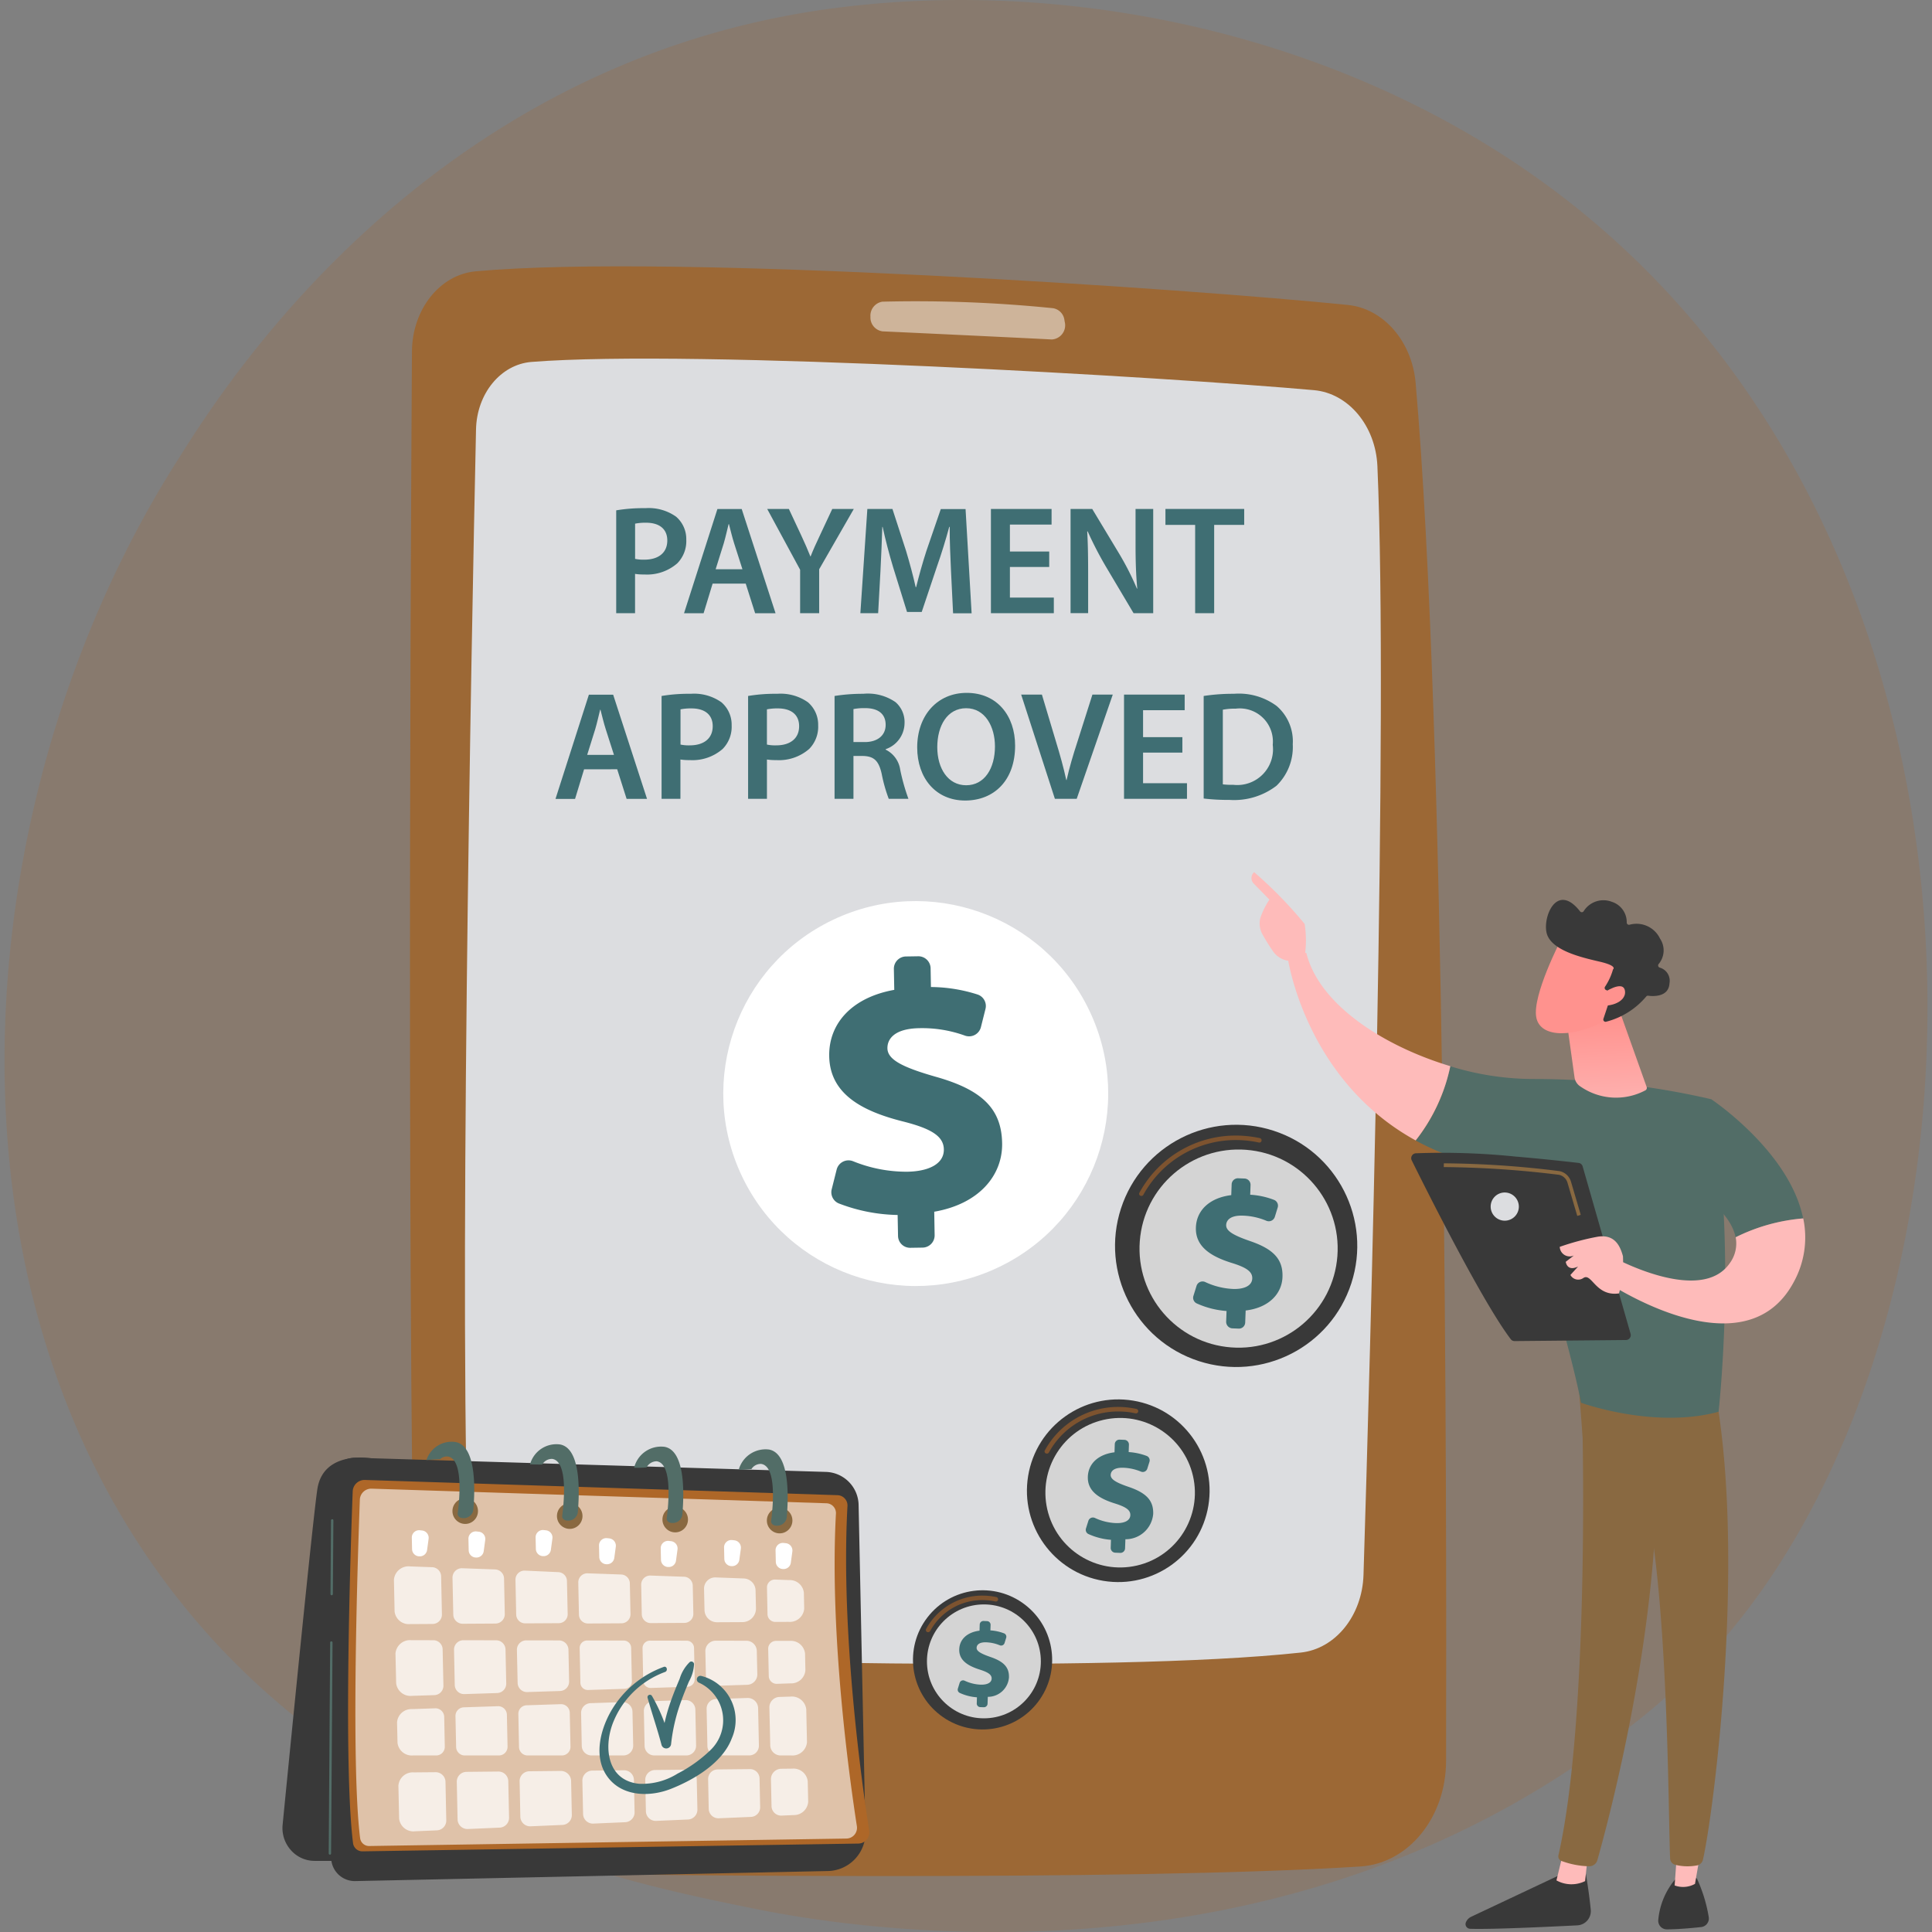 <svg xmlns="http://www.w3.org/2000/svg" xmlns:xlink="http://www.w3.org/1999/xlink" width="150" height="150" viewBox="0 0 150 150">
  <rect x="0" y="0" width="150" height="150" fill="#808080" stroke="none"/>
  <defs>
    <clipPath id="clip-path">
      <rect id="Rectangle_2501" data-name="Rectangle 2501" width="150" height="150" transform="translate(482 1373)" fill="#fff" stroke="#707070" stroke-width="1"/>
    </clipPath>
    <linearGradient id="linear-gradient" x1="1939.685" y1="-9.554" x2="1940.692" y2="-9.554" gradientUnits="objectBoundingBox">
      <stop offset="0" stop-color="#febbba"/>
      <stop offset="1" stop-color="#ff928e"/>
    </linearGradient>
    <linearGradient id="linear-gradient-2" x1="2248.823" y1="-7.148" x2="2249.836" y2="-7.148" xlink:href="#linear-gradient"/>
    <linearGradient id="linear-gradient-3" x1="376.711" y1="-1.216" x2="377.704" y2="-1.216" xlink:href="#linear-gradient"/>
    <linearGradient id="linear-gradient-4" x1="-542.346" y1="0.288" x2="-542.714" y2="2.042" xlink:href="#linear-gradient"/>
    <linearGradient id="linear-gradient-5" x1="2720.433" y1="-6.803" x2="2722.437" y2="-8.583" xlink:href="#linear-gradient"/>
    <linearGradient id="linear-gradient-6" x1="296.818" y1="-2.542" x2="297.82" y2="-2.542" xlink:href="#linear-gradient"/>
    <linearGradient id="linear-gradient-7" x1="0.535" y1="1.358" x2="0.486" y2="0.08" xlink:href="#linear-gradient"/>
    <linearGradient id="linear-gradient-8" x1="47.588" y1="321.403" x2="47.264" y2="320.337" xlink:href="#linear-gradient"/>
    <linearGradient id="linear-gradient-9" x1="151.635" y1="1542.933" x2="150.688" y2="1538.324" xlink:href="#linear-gradient"/>
    <linearGradient id="linear-gradient-10" x1="921.874" y1="0.5" x2="922.874" y2="0.5" xlink:href="#linear-gradient"/>
  </defs>
  <g id="funds-are-delivered" transform="translate(-482 -1373)" clip-path="url(#clip-path)">
    <g id="how_it_works_V-03" data-name="how it works_V-03" transform="translate(480.635 1371.979)">
      <g id="Group_7816" data-name="Group 7816">
        <path id="Path_12965" data-name="Path 12965" d="M133.71,129.922a54.318,54.318,0,0,1-8.257,6.953c-26.942,19.33-58.818,13.7-65.592,12.321-10.005-2.03-29.34-5.961-43.323-22.4C-4.617,101.916-1.324,62.729,15.082,36.861c3-4.734,18.855-31,51.073-35.209,19.5-2.551,42.229,2.592,58.691,16.385C159.4,46.983,156.941,105.464,133.71,129.922Z" fill="#ae6728" opacity="0.2"/>
      </g>
      <g id="Group_7842" data-name="Group 7842">
        <g id="Group_7840" data-name="Group 7840">
          <g id="Group_7821" data-name="Group 7821">
            <g id="Group_7817" data-name="Group 7817">
              <path id="Path_12966" data-name="Path 12966" d="M33.348,28.313c-.123,19.99-.46,88.946.562,113.368.107,2.587,1.912,4.637,4.126,4.688,10.946.256,51.073.716,68.956-.435,3.727-.24,6.636-3.814,6.646-8.18.056-20.981-.01-79.994-2.362-106.993-.281-3.236-2.495-5.782-5.261-6.063C94.079,23.481,53.747,20.68,38.3,22.086,35.511,22.341,33.369,25.046,33.348,28.313Z" fill="#9c6835"/>
              <path id="Path_12967" data-name="Path 12967" d="M38.323,34.371c-.348,16.14-1.4,69.831-.511,89.667.128,2.9,2.117,5.215,4.6,5.348,10.21.547,45.02,1.564,59.953-.061,2.689-.291,4.765-2.873,4.862-6.033.511-16.467,1.938-66.467,1.079-86.083-.138-3.129-2.249-5.654-4.918-5.895-11.048-.992-48.057-3.2-60.756-2.193C40.245,29.31,38.379,31.574,38.323,34.371Z" fill="#dcdde0"/>
              <path id="Path_12968" data-name="Path 12968" d="M68.946,25.613h0a1.084,1.084,0,0,0,.951,1.135c2.587.118,9.872.46,13.129.629a1.1,1.1,0,0,0,1-1.385l-.02-.128a1.063,1.063,0,0,0-.89-.915,105.416,105.416,0,0,0-13.241-.506A1.1,1.1,0,0,0,68.946,25.613Z" fill="#fff" opacity="0.5"/>
            </g>
            <g id="Group_7820" data-name="Group 7820">
              <circle id="Ellipse_436" data-name="Ellipse 436" cx="14.938" cy="14.938" r="14.938" transform="matrix(0.903, -0.43, 0.43, 0.903, 52.55, 78.859)" fill="#fff"/>
              <g id="Group_7819" data-name="Group 7819">
                <g id="Group_7818" data-name="Group 7818">
                  <path id="Path_12969" data-name="Path 12969" d="M71.088,96.978l-.031-1.626a13.268,13.268,0,0,1-4.576-.9.94.94,0,0,1-.542-1.1l.383-1.523A.95.95,0,0,1,67.6,91.18a11.028,11.028,0,0,0,4.228.813c1.631-.031,2.837-.6,2.817-1.738-.02-1.022-.971-1.616-3.246-2.183-3.252-.828-5.6-2.193-5.654-5.046-.046-2.572,1.8-4.571,5.051-5.153l-.031-1.626a.951.951,0,0,1,.93-.966l.956-.015a.951.951,0,0,1,.966.93l.026,1.457a12.118,12.118,0,0,1,3.625.583.939.939,0,0,1,.608,1.125l-.353,1.406a.947.947,0,0,1-1.237.66,9.771,9.771,0,0,0-3.558-.578c-1.938.036-2.474.849-2.464,1.564.015.884,1.186,1.472,3.722,2.2,3.614,1.012,5.138,2.48,5.184,5.164.046,2.459-1.743,4.709-5.271,5.322l.031,1.82a.951.951,0,0,1-.93.966l-.956.015A.937.937,0,0,1,71.088,96.978Z" fill="#3f6e73"/>
                </g>
              </g>
            </g>
          </g>
          <g id="Group_7826" data-name="Group 7826">
            <path id="Path_12970" data-name="Path 12970" d="M23.308,142.693c.665-6.769,2.331-23.584,2.694-26.038.455-3.088,4.213-2.408,4.213-2.408l.8,31.252h-5.23a2.452,2.452,0,0,1-1.846-.844A2.573,2.573,0,0,1,23.308,142.693Z" fill="#393939"/>
            <path id="Path_12971" data-name="Path 12971" d="M65.659,146.287a2.978,2.978,0,0,0,2.9-3.047l-.532-25.373A2.617,2.617,0,0,0,65.5,115.3L28.967,114.2a1.931,1.931,0,0,0-1.979,1.943l.087,29.09a1.837,1.837,0,0,0,1.866,1.835Z" fill="#393939"/>
            <g id="Group_7822" data-name="Group 7822">
              <path id="Path_12972" data-name="Path 12972" d="M68.011,144.155a.868.868,0,0,0,.838-1c-.537-3.456-2.229-15.337-1.687-25.2a.8.8,0,0,0-.767-.849l-36.7-1.181a.922.922,0,0,0-.946.89c-.158,4.146-.736,21.232.026,27.305a.73.73,0,0,0,.731.639Z" fill="#ae6728"/>
              <path id="Path_12973" data-name="Path 12973" d="M67.085,143.766a.835.835,0,0,0,.808-.961c-.516-3.323-2.147-14.76-1.626-24.258a.762.762,0,0,0-.741-.813L30.214,116.6a.887.887,0,0,0-.91.854c-.148,3.993-.711,20.434.02,26.278a.7.7,0,0,0,.706.613Z" fill="#fff" opacity="0.6"/>
            </g>
            <path id="Path_12974" data-name="Path 12974" d="M45.383,123.767l.056,2.561a.693.693,0,0,1-.69.716l-2.607.015a.7.7,0,0,1-.7-.685l-.056-2.694a.7.7,0,0,1,.726-.716l2.612.118A.7.7,0,0,1,45.383,123.767Z" fill="#fff" opacity="0.72"/>
            <path id="Path_12975" data-name="Path 12975" d="M54.5,127.023l-2.607.015a.7.7,0,0,1-.7-.685l-.046-2.29a.7.7,0,0,1,.721-.716l2.612.092a.7.7,0,0,1,.67.685l.046,2.183A.7.7,0,0,1,54.5,127.023Z" fill="#fff" opacity="0.72"/>
            <path id="Path_12976" data-name="Path 12976" d="M52.213,138.444l2.48-.026a.761.761,0,0,1,.767.746l.051,2.341a.764.764,0,0,1-.726.782l-2.48.107a.761.761,0,0,1-.792-.746l-.051-2.423A.766.766,0,0,1,52.213,138.444Z" fill="#fff" opacity="0.72"/>
            <path id="Path_12977" data-name="Path 12977" d="M56.39,141.456l-.046-2.29a.746.746,0,0,1,.736-.767l2.505-.026a.743.743,0,0,1,.752.736l.046,2.209a.746.746,0,0,1-.716.767l-2.505.107A.751.751,0,0,1,56.39,141.456Z" fill="#fff" opacity="0.72"/>
            <path id="Path_12978" data-name="Path 12978" d="M56.17,131.113l-.041-1.881a.807.807,0,0,1,.8-.828l2.393.005a.809.809,0,0,1,.8.792L60.163,131a.808.808,0,0,1-.777.828l-2.393.077A.8.8,0,0,1,56.17,131.113Z" fill="#fff" opacity="0.72"/>
            <path id="Path_12979" data-name="Path 12979" d="M56.288,136.578l-.061-2.878a.747.747,0,0,1,.721-.767l2.449-.082a.807.807,0,0,1,.828.792l.061,2.9a.749.749,0,0,1-.746.767h-2.51A.74.74,0,0,1,56.288,136.578Z" fill="#fff" opacity="0.72"/>
            <path id="Path_12980" data-name="Path 12980" d="M49.621,127.054l-2.607.015a.7.7,0,0,1-.7-.685l-.051-2.495a.7.7,0,0,1,.721-.716l2.612.092a.7.7,0,0,1,.67.685l.051,2.388A.707.707,0,0,1,49.621,127.054Z" fill="#fff" opacity="0.72"/>
            <path id="Path_12981" data-name="Path 12981" d="M51.411,136.568l-.056-2.689a.763.763,0,0,1,.736-.782l2.48-.082a.755.755,0,0,1,.782.746l.056,2.771a.761.761,0,0,1-.757.782h-2.48A.757.757,0,0,1,51.411,136.568Z" fill="#fff" opacity="0.72"/>
            <path id="Path_12982" data-name="Path 12982" d="M46.947,128.388l2.848.005a.574.574,0,0,1,.573.567l.056,2.587a.58.58,0,0,1-.557.593l-2.848.092a.575.575,0,0,1-.593-.567l-.056-2.684A.581.581,0,0,1,46.947,128.388Z" fill="#fff" opacity="0.72"/>
            <path id="Path_12983" data-name="Path 12983" d="M45.5,129.1l.051,2.464a.728.728,0,0,1-.7.746l-2.551.082a.724.724,0,0,1-.746-.716l-.056-2.551a.727.727,0,0,1,.726-.746l2.551.005A.737.737,0,0,1,45.5,129.1Z" fill="#fff" opacity="0.72"/>
            <path id="Path_12984" data-name="Path 12984" d="M54.744,131.982l-2.848.092a.575.575,0,0,1-.593-.567l-.051-2.515a.581.581,0,0,1,.578-.593l2.848.005a.574.574,0,0,1,.573.567l.051,2.418A.583.583,0,0,1,54.744,131.982Z" fill="#fff" opacity="0.72"/>
            <path id="Path_12985" data-name="Path 12985" d="M47.208,133.255l2.48-.082a.758.758,0,0,1,.782.746l.056,2.612a.761.761,0,0,1-.757.782H47.29a.756.756,0,0,1-.757-.746l-.051-2.531A.754.754,0,0,1,47.208,133.255Z" fill="#fff" opacity="0.72"/>
            <path id="Path_12986" data-name="Path 12986" d="M42.249,133.419l2.653-.087a.68.68,0,0,1,.7.665l.056,2.628a.673.673,0,0,1-.67.69H42.331a.671.671,0,0,1-.67-.665l-.051-2.541A.66.66,0,0,1,42.249,133.419Z" fill="#fff" opacity="0.72"/>
            <path id="Path_12987" data-name="Path 12987" d="M59.013,126.962l-1.979.01a.97.97,0,0,1-.971-.951l-.036-1.646a.867.867,0,0,1,.89-.884l2.2.082a.947.947,0,0,1,.91.93l.031,1.375A1.054,1.054,0,0,1,59.013,126.962Z" fill="#fff" opacity="0.72"/>
            <path id="Path_12988" data-name="Path 12988" d="M61.221,139.176a.808.808,0,0,1,.792-.828l.864-.01a1.11,1.11,0,0,1,1.2.982l.036,1.59a1.112,1.112,0,0,1-1.145,1.033l-.925.041a.749.749,0,0,1-.777-.736Z" fill="#fff" opacity="0.72"/>
            <path id="Path_12989" data-name="Path 12989" d="M33.486,138.629l1.7-.015a.766.766,0,0,1,.767.752l.061,2.981a.764.764,0,0,1-.726.782L33.6,143.2a1.115,1.115,0,0,1-1.247-.982l-.056-2.556A1.115,1.115,0,0,1,33.486,138.629Z" fill="#fff" opacity="0.72"/>
            <path id="Path_12990" data-name="Path 12990" d="M62.811,137.315h-.844a.809.809,0,0,1-.8-.792L61.1,133.6a.808.808,0,0,1,.777-.828l.849-.026a1.121,1.121,0,0,1,1.237.982l.056,2.556A1.131,1.131,0,0,1,62.811,137.315Z" fill="#fff" opacity="0.72"/>
            <path id="Path_12991" data-name="Path 12991" d="M62.74,131.717l-1.058.036a.612.612,0,0,1-.629-.6l-.046-2.111a.61.61,0,0,1,.608-.624h1.068a1.105,1.105,0,0,1,1.186.982l.026,1.288A1.1,1.1,0,0,1,62.74,131.717Z" fill="#fff" opacity="0.72"/>
            <path id="Path_12992" data-name="Path 12992" d="M33.215,122.637l1.7.061a.724.724,0,0,1,.7.716l.061,2.945a.729.729,0,0,1-.721.746l-1.754.01a1.109,1.109,0,0,1-1.2-.982l-.051-2.464A1.138,1.138,0,0,1,33.215,122.637Z" fill="#fff" opacity="0.72"/>
            <path id="Path_12993" data-name="Path 12993" d="M47.336,138.49l2.48-.026a.765.765,0,0,1,.767.746l.051,2.505a.764.764,0,0,1-.726.782l-2.48.107a.761.761,0,0,1-.792-.746l-.056-2.587A.777.777,0,0,1,47.336,138.49Z" fill="#fff" opacity="0.72"/>
            <path id="Path_12994" data-name="Path 12994" d="M33.287,128.363l1.723.005a.722.722,0,0,1,.721.716l.061,2.8a.728.728,0,0,1-.7.746l-1.733.056a1.121,1.121,0,0,1-1.237-.982L32.07,129.4A1.133,1.133,0,0,1,33.287,128.363Z" fill="#fff" opacity="0.72"/>
            <path id="Path_12995" data-name="Path 12995" d="M33.353,133.715l1.8-.061a.68.68,0,0,1,.7.665l.046,2.306a.673.673,0,0,1-.67.69h-1.81a1.114,1.114,0,0,1-1.191-.982l-.036-1.59A1.114,1.114,0,0,1,33.353,133.715Z" fill="#fff" opacity="0.72"/>
            <path id="Path_12996" data-name="Path 12996" d="M40.72,134.155l.051,2.469a.673.673,0,0,1-.67.69H37.449a.671.671,0,0,1-.67-.665l-.051-2.382a.669.669,0,0,1,.649-.69l2.653-.087A.678.678,0,0,1,40.72,134.155Z" fill="#fff" opacity="0.72"/>
            <path id="Path_12997" data-name="Path 12997" d="M37.581,138.588l2.48-.026a.766.766,0,0,1,.767.752l.061,2.822a.764.764,0,0,1-.726.782l-2.48.107a.764.764,0,0,1-.792-.746l-.061-2.9A.761.761,0,0,1,37.581,138.588Z" fill="#fff" opacity="0.72"/>
            <path id="Path_12998" data-name="Path 12998" d="M62.6,126.942l-1.038.005a.608.608,0,0,1-.608-.6l-.041-2.065a.609.609,0,0,1,.629-.624l1.1.041a1.094,1.094,0,0,1,1.135.982l.026,1.232A1.118,1.118,0,0,1,62.6,126.942Z" fill="#fff" opacity="0.72"/>
            <path id="Path_12999" data-name="Path 12999" d="M42.459,138.542l2.439-.026a.8.8,0,0,1,.808.792l.056,2.618a.764.764,0,0,1-.726.782l-2.48.107a.764.764,0,0,1-.792-.746l-.056-2.745A.76.76,0,0,1,42.459,138.542Z" fill="#fff" opacity="0.72"/>
            <path id="Path_13000" data-name="Path 13000" d="M40.5,123.588l.056,2.74a.729.729,0,0,1-.721.746l-2.551.015a.727.727,0,0,1-.726-.716l-.061-2.848a.727.727,0,0,1,.752-.746l2.556.092A.724.724,0,0,1,40.5,123.588Z" fill="#fff" opacity="0.72"/>
            <path id="Path_13001" data-name="Path 13001" d="M40.613,129.089l.056,2.633a.728.728,0,0,1-.7.746l-2.551.082a.724.724,0,0,1-.746-.716l-.056-2.72a.727.727,0,0,1,.726-.746l2.551.005A.732.732,0,0,1,40.613,129.089Z" fill="#fff" opacity="0.72"/>
            <path id="Path_13002" data-name="Path 13002" d="M62.883,121.481l-.118.869a.565.565,0,0,1-.547.491h-.041a.57.57,0,0,1-.578-.557l-.02-.89a.567.567,0,0,1,.629-.578l.179.02A.57.57,0,0,1,62.883,121.481Z" fill="#fff"/>
            <path id="Path_13003" data-name="Path 13003" d="M58.885,121.256l-.118.869a.565.565,0,0,1-.547.491h-.041a.57.57,0,0,1-.578-.557l-.02-.89a.567.567,0,0,1,.629-.578l.179.02A.573.573,0,0,1,58.885,121.256Z" fill="#fff"/>
            <path id="Path_13004" data-name="Path 13004" d="M53.967,121.323l-.118.869a.565.565,0,0,1-.547.491h-.041a.57.57,0,0,1-.578-.557l-.02-.89a.567.567,0,0,1,.629-.578l.179.02A.573.573,0,0,1,53.967,121.323Z" fill="#fff"/>
            <path id="Path_13005" data-name="Path 13005" d="M49.176,121.108l-.118.869a.565.565,0,0,1-.547.491h-.041a.57.57,0,0,1-.578-.557l-.02-.89a.567.567,0,0,1,.629-.578l.179.02A.573.573,0,0,1,49.176,121.108Z" fill="#fff"/>
            <path id="Path_13006" data-name="Path 13006" d="M44.253,120.479l-.118.869a.565.565,0,0,1-.547.491h-.041a.57.57,0,0,1-.578-.557l-.02-.89a.567.567,0,0,1,.629-.578l.179.02A.564.564,0,0,1,44.253,120.479Z" fill="#fff"/>
            <path id="Path_13007" data-name="Path 13007" d="M39.038,120.587l-.118.869a.565.565,0,0,1-.547.491h-.041a.57.57,0,0,1-.578-.557l-.02-.89a.567.567,0,0,1,.629-.578l.179.02A.566.566,0,0,1,39.038,120.587Z" fill="#fff"/>
            <path id="Path_13008" data-name="Path 13008" d="M34.642,120.495l-.118.869a.565.565,0,0,1-.547.491h-.041a.57.57,0,0,1-.578-.557l-.02-.89a.567.567,0,0,1,.629-.578l.179.02A.573.573,0,0,1,34.642,120.495Z" fill="#fff"/>
            <g id="Group_7823" data-name="Group 7823">
              <path id="Path_13009" data-name="Path 13009" d="M55.25,130.229a.208.208,0,0,0-.348-.153,3.038,3.038,0,0,0-.767,1.283c-.23.542-.455,1.089-.654,1.646a14.607,14.607,0,0,0-.521,1.789,13.23,13.23,0,0,0-.976-2.1.187.187,0,0,0-.343.138c.343,1.227.762,2.428,1.084,3.66a.38.38,0,0,0,.746-.087,13.955,13.955,0,0,1,.782-3.313c.184-.511.389-1.017.6-1.518A3.049,3.049,0,0,0,55.25,130.229Z" fill="#3f6e73"/>
              <path id="Path_13010" data-name="Path 13010" d="M55.807,131.139a.278.278,0,0,0-.158.532,3.209,3.209,0,0,1,.874,5.23,10.74,10.74,0,0,1-2.556,1.825,5.177,5.177,0,0,1-2.981.787c-2.444-.245-2.776-2.756-2.045-4.693A6.9,6.9,0,0,1,53,130.832c.24-.087.148-.481-.1-.394a7.8,7.8,0,0,0-4.116,3.471c-.838,1.483-1.345,3.579-.245,5.072,1.135,1.544,3.292,1.57,4.918.925,1.789-.706,4.013-2.019,4.724-3.921A3.532,3.532,0,0,0,55.807,131.139Z" fill="#3f6e73"/>
            </g>
            <g id="Group_7824" data-name="Group 7824">
              <path id="Path_13011" data-name="Path 13011" d="M26.978,145.019a.092.092,0,0,0,.092-.092l.112-16.38a.092.092,0,0,0-.092-.092h0a.092.092,0,0,0-.092.092l-.112,16.38a.1.1,0,0,0,.092.092Z" fill="#526d67"/>
              <path id="Path_13012" data-name="Path 13012" d="M27.116,124.876a.092.092,0,0,0,.092-.092l.041-5.721a.092.092,0,0,0-.092-.092h0a.092.092,0,0,0-.092.092l-.041,5.721a.092.092,0,0,0,.092.092Z" fill="#526d67"/>
            </g>
            <ellipse id="Ellipse_437" data-name="Ellipse 437" cx="0.992" cy="0.997" rx="0.992" ry="0.997" transform="translate(60.904 118.077)" fill="#896941"/>
            <ellipse id="Ellipse_438" data-name="Ellipse 438" cx="0.992" cy="0.997" rx="0.992" ry="0.997" transform="translate(52.796 118)" fill="#896941"/>
            <ellipse id="Ellipse_439" data-name="Ellipse 439" cx="0.992" cy="0.997" rx="0.992" ry="0.997" transform="translate(44.606 117.729)" fill="#896941"/>
            <ellipse id="Ellipse_440" data-name="Ellipse 440" cx="0.992" cy="0.997" rx="0.992" ry="0.997" transform="translate(36.492 117.345)" fill="#896941"/>
            <g id="Group_7825" data-name="Group 7825">
              <path id="Path_13013" data-name="Path 13013" d="M34.473,114.38a2.057,2.057,0,0,1,2.26-1.4c1.667.3,1.508,3.86,1.375,5.307a.751.751,0,0,1-.8.6.453.453,0,0,1-.307-.112.293.293,0,0,1-.1-.261c.143-1.094.45-4.243-.777-4.412a.778.778,0,0,0-.593.21C35.173,114.319,34.821,114.355,34.473,114.38Z" fill="#526d67"/>
              <path id="Path_13014" data-name="Path 13014" d="M42.52,114.707a2.121,2.121,0,0,1,2.326-1.539c1.667.3,1.508,3.865,1.375,5.312a.751.751,0,0,1-.8.6.453.453,0,0,1-.307-.112.293.293,0,0,1-.1-.261c.143-1.094.45-4.248-.777-4.417a.86.86,0,0,0-.772.435C43.149,114.733,42.832,114.723,42.52,114.707Z" fill="#526d67"/>
              <path id="Path_13015" data-name="Path 13015" d="M50.6,114.973a2.153,2.153,0,0,1,2.362-1.621c1.667.3,1.508,3.865,1.375,5.312a.751.751,0,0,1-.8.6.453.453,0,0,1-.307-.112.293.293,0,0,1-.1-.261c.143-1.094.45-4.248-.777-4.417a.889.889,0,0,0-.787.475A6.705,6.705,0,0,1,50.6,114.973Z" fill="#526d67"/>
              <path id="Path_13016" data-name="Path 13016" d="M61.068,113.562c1.667.3,1.508,3.865,1.375,5.312a.751.751,0,0,1-.8.6.453.453,0,0,1-.307-.112.293.293,0,0,1-.1-.261c.143-1.094.45-4.254-.777-4.422a.851.851,0,0,0-.752.4c-.327.01-.654.056-.987.056A2.162,2.162,0,0,1,61.068,113.562Z" fill="#526d67"/>
            </g>
          </g>
          <g id="Group_7833" data-name="Group 7833">
            <g id="Group_7828" data-name="Group 7828">
              <circle id="Ellipse_441" data-name="Ellipse 441" cx="5.404" cy="5.404" r="5.404" transform="matrix(0.609, -0.793, 0.793, 0.609, 70.075, 130.887)" fill="#393939"/>
              <circle id="Ellipse_442" data-name="Ellipse 442" cx="5.22" cy="5.22" r="5.22" transform="translate(72.428 124.672)" fill="#393939"/>
              <path id="Path_13017" data-name="Path 13017" d="M73.414,127.744a.214.214,0,0,1-.077-.02.166.166,0,0,1-.066-.235,4.969,4.969,0,0,1,4.56-2.582,5.346,5.346,0,0,1,.9.112.176.176,0,0,1-.077.343,4.534,4.534,0,0,0-.833-.107,4.609,4.609,0,0,0-4.238,2.4A.206.206,0,0,1,73.414,127.744Z" fill="#ae6728" opacity="0.58"/>
              <circle id="Ellipse_443" data-name="Ellipse 443" cx="4.422" cy="4.422" r="4.422" transform="translate(73.333 125.587)" fill="#fff" opacity="0.78"/>
              <g id="Group_7827" data-name="Group 7827">
                <path id="Path_13018" data-name="Path 13018" d="M77.2,133.281l.015-.481a3.837,3.837,0,0,1-1.339-.343.28.28,0,0,1-.143-.332l.138-.445a.28.28,0,0,1,.389-.169,3.239,3.239,0,0,0,1.237.307c.481.015.849-.133.859-.47.01-.3-.261-.491-.925-.7-.946-.3-1.621-.736-1.59-1.58.026-.762.6-1.319,1.575-1.442l.015-.481a.284.284,0,0,1,.291-.271l.281.01a.284.284,0,0,1,.271.291l-.015.429a3.647,3.647,0,0,1,1.063.23.284.284,0,0,1,.164.343l-.128.409a.277.277,0,0,1-.373.174,3.013,3.013,0,0,0-1.043-.23c-.573-.02-.746.21-.752.424-.01.261.327.455,1.063.711,1.053.358,1.477.813,1.447,1.61a1.64,1.64,0,0,1-1.641,1.488l-.02.537a.284.284,0,0,1-.291.271l-.281-.01A.279.279,0,0,1,77.2,133.281Z" fill="#3f6e73"/>
              </g>
            </g>
            <g id="Group_7830" data-name="Group 7830">
              <circle id="Ellipse_444" data-name="Ellipse 444" cx="9.402" cy="9.402" r="9.402" transform="translate(85.493 103.79) rotate(-72.007)" fill="#393939"/>
              <circle id="Ellipse_445" data-name="Ellipse 445" cx="9.09" cy="9.09" r="9.09" transform="translate(85.627 103.057) rotate(-69.408)" fill="#393939"/>
              <path id="Path_13019" data-name="Path 13019" d="M89.974,93.874a.214.214,0,0,1-.077-.02.166.166,0,0,1-.066-.235,8.512,8.512,0,0,1,7.817-4.427,9.114,9.114,0,0,1,1.539.194.176.176,0,0,1-.077.343,8.344,8.344,0,0,0-1.477-.189,8.184,8.184,0,0,0-7.5,4.248A.167.167,0,0,1,89.974,93.874Z" fill="#ae6728" opacity="0.58"/>
              <circle id="Ellipse_446" data-name="Ellipse 446" cx="7.694" cy="7.694" r="7.694" transform="matrix(0.075, -0.997, 0.997, 0.075, 89.281, 105.056)" fill="#fff" opacity="0.78"/>
              <g id="Group_7829" data-name="Group 7829">
                <path id="Path_13020" data-name="Path 13020" d="M96.563,103.644l.031-.838a6.768,6.768,0,0,1-2.326-.593.484.484,0,0,1-.245-.583l.24-.772a.491.491,0,0,1,.675-.3,5.7,5.7,0,0,0,2.152.537c.838.031,1.477-.23,1.5-.813.02-.527-.455-.859-1.61-1.212-1.651-.516-2.817-1.288-2.766-2.75.046-1.324,1.053-2.3,2.745-2.51l.031-.838a.487.487,0,0,1,.506-.47l.491.02a.487.487,0,0,1,.47.506l-.026.752a6.108,6.108,0,0,1,1.851.4.484.484,0,0,1,.281.6l-.22.716a.491.491,0,0,1-.654.307,5.1,5.1,0,0,0-1.815-.4c-1-.036-1.3.368-1.309.736-.015.455.567.792,1.851,1.237,1.83.624,2.572,1.421,2.52,2.8-.046,1.268-1.028,2.372-2.858,2.592l-.036.936a.487.487,0,0,1-.506.47l-.491-.02A.51.51,0,0,1,96.563,103.644Z" fill="#3f6e73"/>
              </g>
            </g>
            <g id="Group_7832" data-name="Group 7832">
              <circle id="Ellipse_447" data-name="Ellipse 447" cx="7.091" cy="7.091" r="7.091" transform="translate(80.034 122.601) rotate(-80.613)" fill="#393939"/>
              <circle id="Ellipse_448" data-name="Ellipse 448" cx="6.856" cy="6.856" r="6.856" transform="translate(79.218 120.454) rotate(-67.387)" fill="#393939"/>
              <path id="Path_13021" data-name="Path 13021" d="M82.632,113.879a.214.214,0,0,1-.077-.02.166.166,0,0,1-.066-.235,6.482,6.482,0,0,1,5.936-3.364,6.794,6.794,0,0,1,1.166.148.176.176,0,1,1-.077.343,5.724,5.724,0,0,0-1.1-.138,6.118,6.118,0,0,0-5.613,3.18A.18.18,0,0,1,82.632,113.879Z" fill="#ae6728" opacity="0.58"/>
              <circle id="Ellipse_449" data-name="Ellipse 449" cx="5.803" cy="5.803" r="5.803" transform="translate(81.381 112.554) rotate(-12.902)" fill="#fff" opacity="0.78"/>
              <g id="Group_7831" data-name="Group 7831">
                <path id="Path_13022" data-name="Path 13022" d="M87.6,121.2l.02-.629a5.118,5.118,0,0,1-1.754-.45.36.36,0,0,1-.184-.44l.184-.583a.369.369,0,0,1,.506-.225,4.223,4.223,0,0,0,1.621.4c.634.026,1.115-.174,1.13-.613.015-.4-.343-.644-1.212-.915-1.242-.389-2.127-.971-2.086-2.076.036-1,.792-1.733,2.071-1.892l.02-.629a.362.362,0,0,1,.378-.353l.368.015a.364.364,0,0,1,.353.383l-.02.567a4.806,4.806,0,0,1,1.4.3.367.367,0,0,1,.215.45l-.169.537a.366.366,0,0,1-.491.23,3.925,3.925,0,0,0-1.365-.3c-.752-.026-.976.276-.987.557-.01.343.429.6,1.4.93,1.38.47,1.938,1.068,1.9,2.111a2.15,2.15,0,0,1-2.157,1.953l-.026.706a.362.362,0,0,1-.378.353l-.368-.015A.368.368,0,0,1,87.6,121.2Z" fill="#3f6e73"/>
              </g>
            </g>
          </g>
          <g id="Group_7839" data-name="Group 7839">
            <path id="Path_13023" data-name="Path 13023" d="M124.416,146.082s.3,1.616.455,3.216a1.106,1.106,0,0,1-1.043,1.207c-2.132.107-6.7.327-8.333.266a.363.363,0,0,1-.322-.491.819.819,0,0,1,.409-.44l7.505-3.538Z" fill="#393939"/>
            <path id="Path_13024" data-name="Path 13024" d="M124.641,145.132l-.21,1.938a2.4,2.4,0,0,1-2.224-.056l.527-2.163Z" fill="url(#linear-gradient)"/>
            <path id="Path_13025" data-name="Path 13025" d="M124.125,108.726c.1.506.772,25.23-1.764,36.339a.375.375,0,0,0,.225.435,6.587,6.587,0,0,0,2.157.419.654.654,0,0,0,.639-.47c.731-2.577,4.228-15.5,4.586-27.806.4-13.758-.005-.47-.005-.47l-.389-8.5Z" fill="#896941"/>
            <path id="Path_13026" data-name="Path 13026" d="M133.1,146.844a11.547,11.547,0,0,1,.925,2.981.674.674,0,0,1-.583.813c-.706.077-1.789.174-2.658.179a.669.669,0,0,1-.67-.741,5.666,5.666,0,0,1,1.293-3.119Z" fill="#393939"/>
            <path id="Path_13027" data-name="Path 13027" d="M133.475,144.349l-.511,2.935a1.9,1.9,0,0,1-1.58.123l.225-3.154Z" fill="url(#linear-gradient-2)"/>
            <path id="Path_13028" data-name="Path 13028" d="M134.595,109.385c2.285,13.026-.164,32.254-1.012,36.017a.585.585,0,0,1-.47.45,3.929,3.929,0,0,1-1.692-.051.536.536,0,0,1-.389-.491c-.148-3.037-.112-21.692-2.2-29.044a1.673,1.673,0,0,0-.654-.915l-3.937-2.74-.343-4.489Z" fill="#896941"/>
            <g id="Group_7834" data-name="Group 7834">
              <path id="Path_13029" data-name="Path 13029" d="M120.582,84.795a60.987,60.987,0,0,1,13.645,1.57c2.04,11.252.567,24.264.567,24.264-5.005,1.365-10.68-.7-10.68-.7-.879-4.7-4.893-17.919-4.893-17.919a21.353,21.353,0,0,1-7.945-2.439,13.888,13.888,0,0,0,2.689-5.767A21.889,21.889,0,0,0,120.582,84.795Z" fill="#526d67"/>
              <path id="Path_13030" data-name="Path 13030" d="M101.354,75.434a1.234,1.234,0,0,1,1.437-.419c.992,4.018,6.022,7.234,11.176,8.783a13.86,13.86,0,0,1-2.689,5.767C102.7,84.856,101.354,75.434,101.354,75.434Z" fill="url(#linear-gradient-3)"/>
            </g>
            <g id="Group_7835" data-name="Group 7835">
              <path id="Path_13031" data-name="Path 13031" d="M101.507,75.628c-.066.215.711.527,1.155-.343a8.228,8.228,0,0,0-.005-2.531,33.006,33.006,0,0,0-3.921-4.018.61.61,0,0,0-.066.849l1.253,1.283a5.92,5.92,0,0,0-.711,1.442,1.748,1.748,0,0,0,.184,1.278c.22.389.527.9.808,1.293A1.744,1.744,0,0,0,101.507,75.628Z" fill="url(#linear-gradient-4)"/>
              <path id="Path_13032" data-name="Path 13032" d="M100.48,71.7l1.14.951.363.951-1,1.13a13.091,13.091,0,0,0-.613-2.3C100.117,72.019,100.244,71.819,100.48,71.7Z" fill="url(#linear-gradient-5)"/>
            </g>
            <path id="Path_13033" data-name="Path 13033" d="M131.8,92.663l2.423-6.3s6.089,4.054,7.137,9.259a14.336,14.336,0,0,0-5.245,1.462C135.643,94.626,131.8,92.663,131.8,92.663Z" fill="#526d67"/>
            <path id="Path_13034" data-name="Path 13034" d="M126.568,98.614s6.83,3.773,9.1.475a2.582,2.582,0,0,0,.455-2.009,14.362,14.362,0,0,1,5.245-1.462,7.166,7.166,0,0,1-.736,4.939c-3.947,7.382-14.944-.266-14.944-.266Z" fill="url(#linear-gradient-6)"/>
            <path id="Path_13035" data-name="Path 13035" d="M127.095,79.473l2.117,5.941a.215.215,0,0,1-.1.261,4.847,4.847,0,0,1-5.031-.291,1.006,1.006,0,0,1-.47-.716l-.716-5.153Z" fill="url(#linear-gradient-7)"/>
            <g id="Group_7836" data-name="Group 7836">
              <path id="Path_13036" data-name="Path 13036" d="M122.555,73.992s-2.224,4.284-1.917,6,3.113,1.57,5.547.148l1.667-4.617Z" fill="url(#linear-gradient-8)"/>
              <path id="Path_13037" data-name="Path 13037" d="M126.057,77.883a.171.171,0,0,1-.077-.256,4.714,4.714,0,0,0,.619-1.345s.4-.266-1.043-.6-3.6-.849-4.064-2.071c-.45-1.191.68-4.213,2.546-1.835a.173.173,0,0,0,.276,0,1.81,1.81,0,0,1,2.2-.736,1.654,1.654,0,0,1,1.15,1.6.176.176,0,0,0,.21.179,2.023,2.023,0,0,1,2.377,1.079,1.637,1.637,0,0,1-.1,1.958.176.176,0,0,0,.077.291,1.058,1.058,0,0,1,.757,1.2c-.051,1.115-1.3,1.028-1.651.982a.16.16,0,0,0-.153.056,6.017,6.017,0,0,1-3.139,1.968.177.177,0,0,1-.189-.23l.624-1.871a.179.179,0,0,0-.1-.22Z" fill="#393939"/>
              <path id="Path_13038" data-name="Path 13038" d="M125.8,78.149s1.6-1.12,1.728-.189-1.437,1.365-2.219,1.022Z" fill="url(#linear-gradient-9)"/>
            </g>
            <g id="Group_7838" data-name="Group 7838">
              <g id="Group_7837" data-name="Group 7837">
                <path id="Path_13039" data-name="Path 13039" d="M127.964,104.58l-3.722-13a.372.372,0,0,0-.322-.271c-.675-.077-2.628-.3-4.882-.491a55.315,55.315,0,0,0-7.756-.256.382.382,0,0,0-.312.547c1.074,2.168,5.481,10.992,7.689,13.885a.36.36,0,0,0,.307.148l8.635-.082A.379.379,0,0,0,127.964,104.58Z" fill="#393939"/>
                <path id="Path_13040" data-name="Path 13040" d="M127.064,101.441a9.466,9.466,0,0,0,.307-2.889c-.21-.757-.613-1.728-1.963-1.513a19.518,19.518,0,0,0-2.945.787.773.773,0,0,0,1.1.67l-.634.491s.092.787.956.368l-.593.654a.689.689,0,0,0,1.012.23C124.953,99.825,125.254,101.7,127.064,101.441Z" fill="url(#linear-gradient-10)"/>
              </g>
              <path id="Path_13041" data-name="Path 13041" d="M119.288,94.7a1.094,1.094,0,1,1-1.094-1.094A1.1,1.1,0,0,1,119.288,94.7Z" fill="#dcdde0"/>
              <path id="Path_13042" data-name="Path 13042" d="M123.823,95.423l-.757-2.572a.879.879,0,0,0-.665-.619,77.057,77.057,0,0,0-8.942-.6l.005-.291a74.754,74.754,0,0,1,8.993.608,1.172,1.172,0,0,1,.879.818l.757,2.572Z" fill="#896941"/>
            </g>
          </g>
        </g>
        <g id="Group_7841" data-name="Group 7841">
          <path id="Path_13043" data-name="Path 13043" d="M49.207,40.644a12.7,12.7,0,0,1,2.26-.169,3.676,3.676,0,0,1,2.388.66,2.289,2.289,0,0,1,.792,1.789,2.45,2.45,0,0,1-.7,1.835,3.571,3.571,0,0,1-2.556.864,4.229,4.229,0,0,1-.721-.046v3.052H49.207V40.644Zm1.467,3.768a3.066,3.066,0,0,0,.721.061c1.1,0,1.779-.542,1.779-1.488,0-.9-.624-1.38-1.646-1.38a4.134,4.134,0,0,0-.854.072v2.735Z" fill="#3f6e73"/>
          <path id="Path_13044" data-name="Path 13044" d="M56.692,46.334l-.7,2.3H54.473l2.592-8.093h1.886l2.628,8.093H59.994l-.731-2.3Zm2.316-1.115-.639-1.994c-.158-.491-.286-1.043-.409-1.513h-.026c-.118.47-.24,1.033-.383,1.513l-.624,1.994Z" fill="#3f6e73"/>
          <path id="Path_13045" data-name="Path 13045" d="M63.486,48.629V45.255L60.93,40.536h1.682l.971,2.076c.276.6.481,1.058.7,1.61H64.3c.2-.516.435-1.022.711-1.61l.971-2.076h1.672l-2.689,4.683v3.41H63.486Z" fill="#3f6e73"/>
          <path id="Path_13046" data-name="Path 13046" d="M75.2,45.327c-.046-1.043-.107-2.306-.1-3.4h-.036c-.266.987-.6,2.076-.961,3.1l-1.176,3.507h-1.14L70.71,45.071c-.312-1.033-.6-2.137-.818-3.144h-.026c-.036,1.058-.082,2.341-.143,3.446l-.179,3.257h-1.38l.542-8.093h1.948l1.058,3.257c.286.951.542,1.907.746,2.812h.036c.215-.874.491-1.871.8-2.822l1.115-3.241h1.922l.47,8.093H75.362Z" fill="#3f6e73"/>
          <path id="Path_13047" data-name="Path 13047" d="M82.826,45.04H79.774v2.377h3.41v1.212H78.3V40.536h4.709v1.212H79.774v2.091h3.052Z" fill="#3f6e73"/>
          <path id="Path_13048" data-name="Path 13048" d="M84.483,48.629V40.536h1.682l2.091,3.471a21.923,21.923,0,0,1,1.38,2.715h.026c-.1-1.079-.133-2.127-.133-3.364V40.536H90.9v8.093H89.375l-2.111-3.553a27.988,27.988,0,0,1-1.452-2.8l-.036.01c.061,1.043.072,2.111.072,3.446v2.894H84.483Z" fill="#3f6e73"/>
          <path id="Path_13049" data-name="Path 13049" d="M94.156,41.774H91.85V40.536h6.114v1.237H95.633v6.856H94.156V41.774Z" fill="#3f6e73"/>
          <path id="Path_13050" data-name="Path 13050" d="M46.712,60.751l-.7,2.3H44.493l2.592-8.093h1.886L51.6,63.046H50.015l-.731-2.3Zm2.321-1.12-.639-1.994c-.158-.491-.286-1.043-.409-1.513H47.96c-.118.47-.24,1.033-.383,1.513l-.624,1.994Z" fill="#3f6e73"/>
          <path id="Path_13051" data-name="Path 13051" d="M52.73,55.056a12.7,12.7,0,0,1,2.26-.169,3.676,3.676,0,0,1,2.388.66,2.289,2.289,0,0,1,.792,1.789,2.45,2.45,0,0,1-.7,1.835,3.571,3.571,0,0,1-2.556.864,4.228,4.228,0,0,1-.721-.046v3.052H52.73V55.056ZM54.2,58.829a3.066,3.066,0,0,0,.721.061c1.1,0,1.779-.542,1.779-1.488,0-.9-.624-1.38-1.646-1.38a4.134,4.134,0,0,0-.854.072v2.735Z" fill="#3f6e73"/>
          <path id="Path_13052" data-name="Path 13052" d="M59.447,55.056a12.7,12.7,0,0,1,2.26-.169,3.676,3.676,0,0,1,2.388.66,2.289,2.289,0,0,1,.792,1.789,2.45,2.45,0,0,1-.7,1.835,3.571,3.571,0,0,1-2.556.864,4.228,4.228,0,0,1-.721-.046v3.052H59.447V55.056Zm1.462,3.773a3.066,3.066,0,0,0,.721.061c1.1,0,1.779-.542,1.779-1.488,0-.9-.624-1.38-1.646-1.38a4.134,4.134,0,0,0-.854.072v2.735Z" fill="#3f6e73"/>
          <path id="Path_13053" data-name="Path 13053" d="M66.16,55.056a13.881,13.881,0,0,1,2.234-.169,3.765,3.765,0,0,1,2.5.649,2.045,2.045,0,0,1,.7,1.621,2.162,2.162,0,0,1-1.467,2.03v.036a2.059,2.059,0,0,1,1.13,1.559,15.848,15.848,0,0,0,.639,2.26H70.367a11.8,11.8,0,0,1-.542-1.912c-.23-1.058-.613-1.391-1.452-1.416h-.746v3.328H66.16V55.056Zm1.467,3.579h.879c1,0,1.621-.527,1.621-1.334,0-.89-.624-1.3-1.585-1.3a4.321,4.321,0,0,0-.915.072Z" fill="#3f6e73"/>
          <path id="Path_13054" data-name="Path 13054" d="M80.178,58.91c0,2.715-1.646,4.264-3.88,4.264-2.28,0-3.722-1.743-3.722-4.121,0-2.485,1.559-4.238,3.845-4.238C78.782,54.815,80.178,56.6,80.178,58.91Zm-6.043.123c0,1.646.828,2.955,2.244,2.955,1.431,0,2.234-1.319,2.234-3.016,0-1.524-.757-2.965-2.234-2.965C74.917,56.007,74.135,57.361,74.135,59.033Z" fill="#3f6e73"/>
          <path id="Path_13055" data-name="Path 13055" d="M83.266,63.041l-2.618-8.093h1.61l1.1,3.676c.312,1.022.578,1.968.792,2.955h.026c.215-.961.506-1.948.828-2.929l1.176-3.7H87.76l-2.8,8.093Z" fill="#3f6e73"/>
          <path id="Path_13056" data-name="Path 13056" d="M93.164,59.452H90.112V61.83h3.41v1.212H88.634V54.948h4.709V56.16H90.112v2.091h3.052Z" fill="#3f6e73"/>
          <path id="Path_13057" data-name="Path 13057" d="M94.82,55.056a15,15,0,0,1,2.352-.169,4.936,4.936,0,0,1,3.3.936,3.619,3.619,0,0,1,1.263,2.981,4.189,4.189,0,0,1-1.263,3.221,5.409,5.409,0,0,1-3.66,1.1,15.917,15.917,0,0,1-1.994-.107V55.056ZM96.3,61.917a5.551,5.551,0,0,0,.818.036,2.772,2.772,0,0,0,3.062-3.1,2.57,2.57,0,0,0-2.868-2.812,4.875,4.875,0,0,0-1.007.082v5.792Z" fill="#3f6e73"/>
        </g>
      </g>
    </g>
  </g>
</svg>
